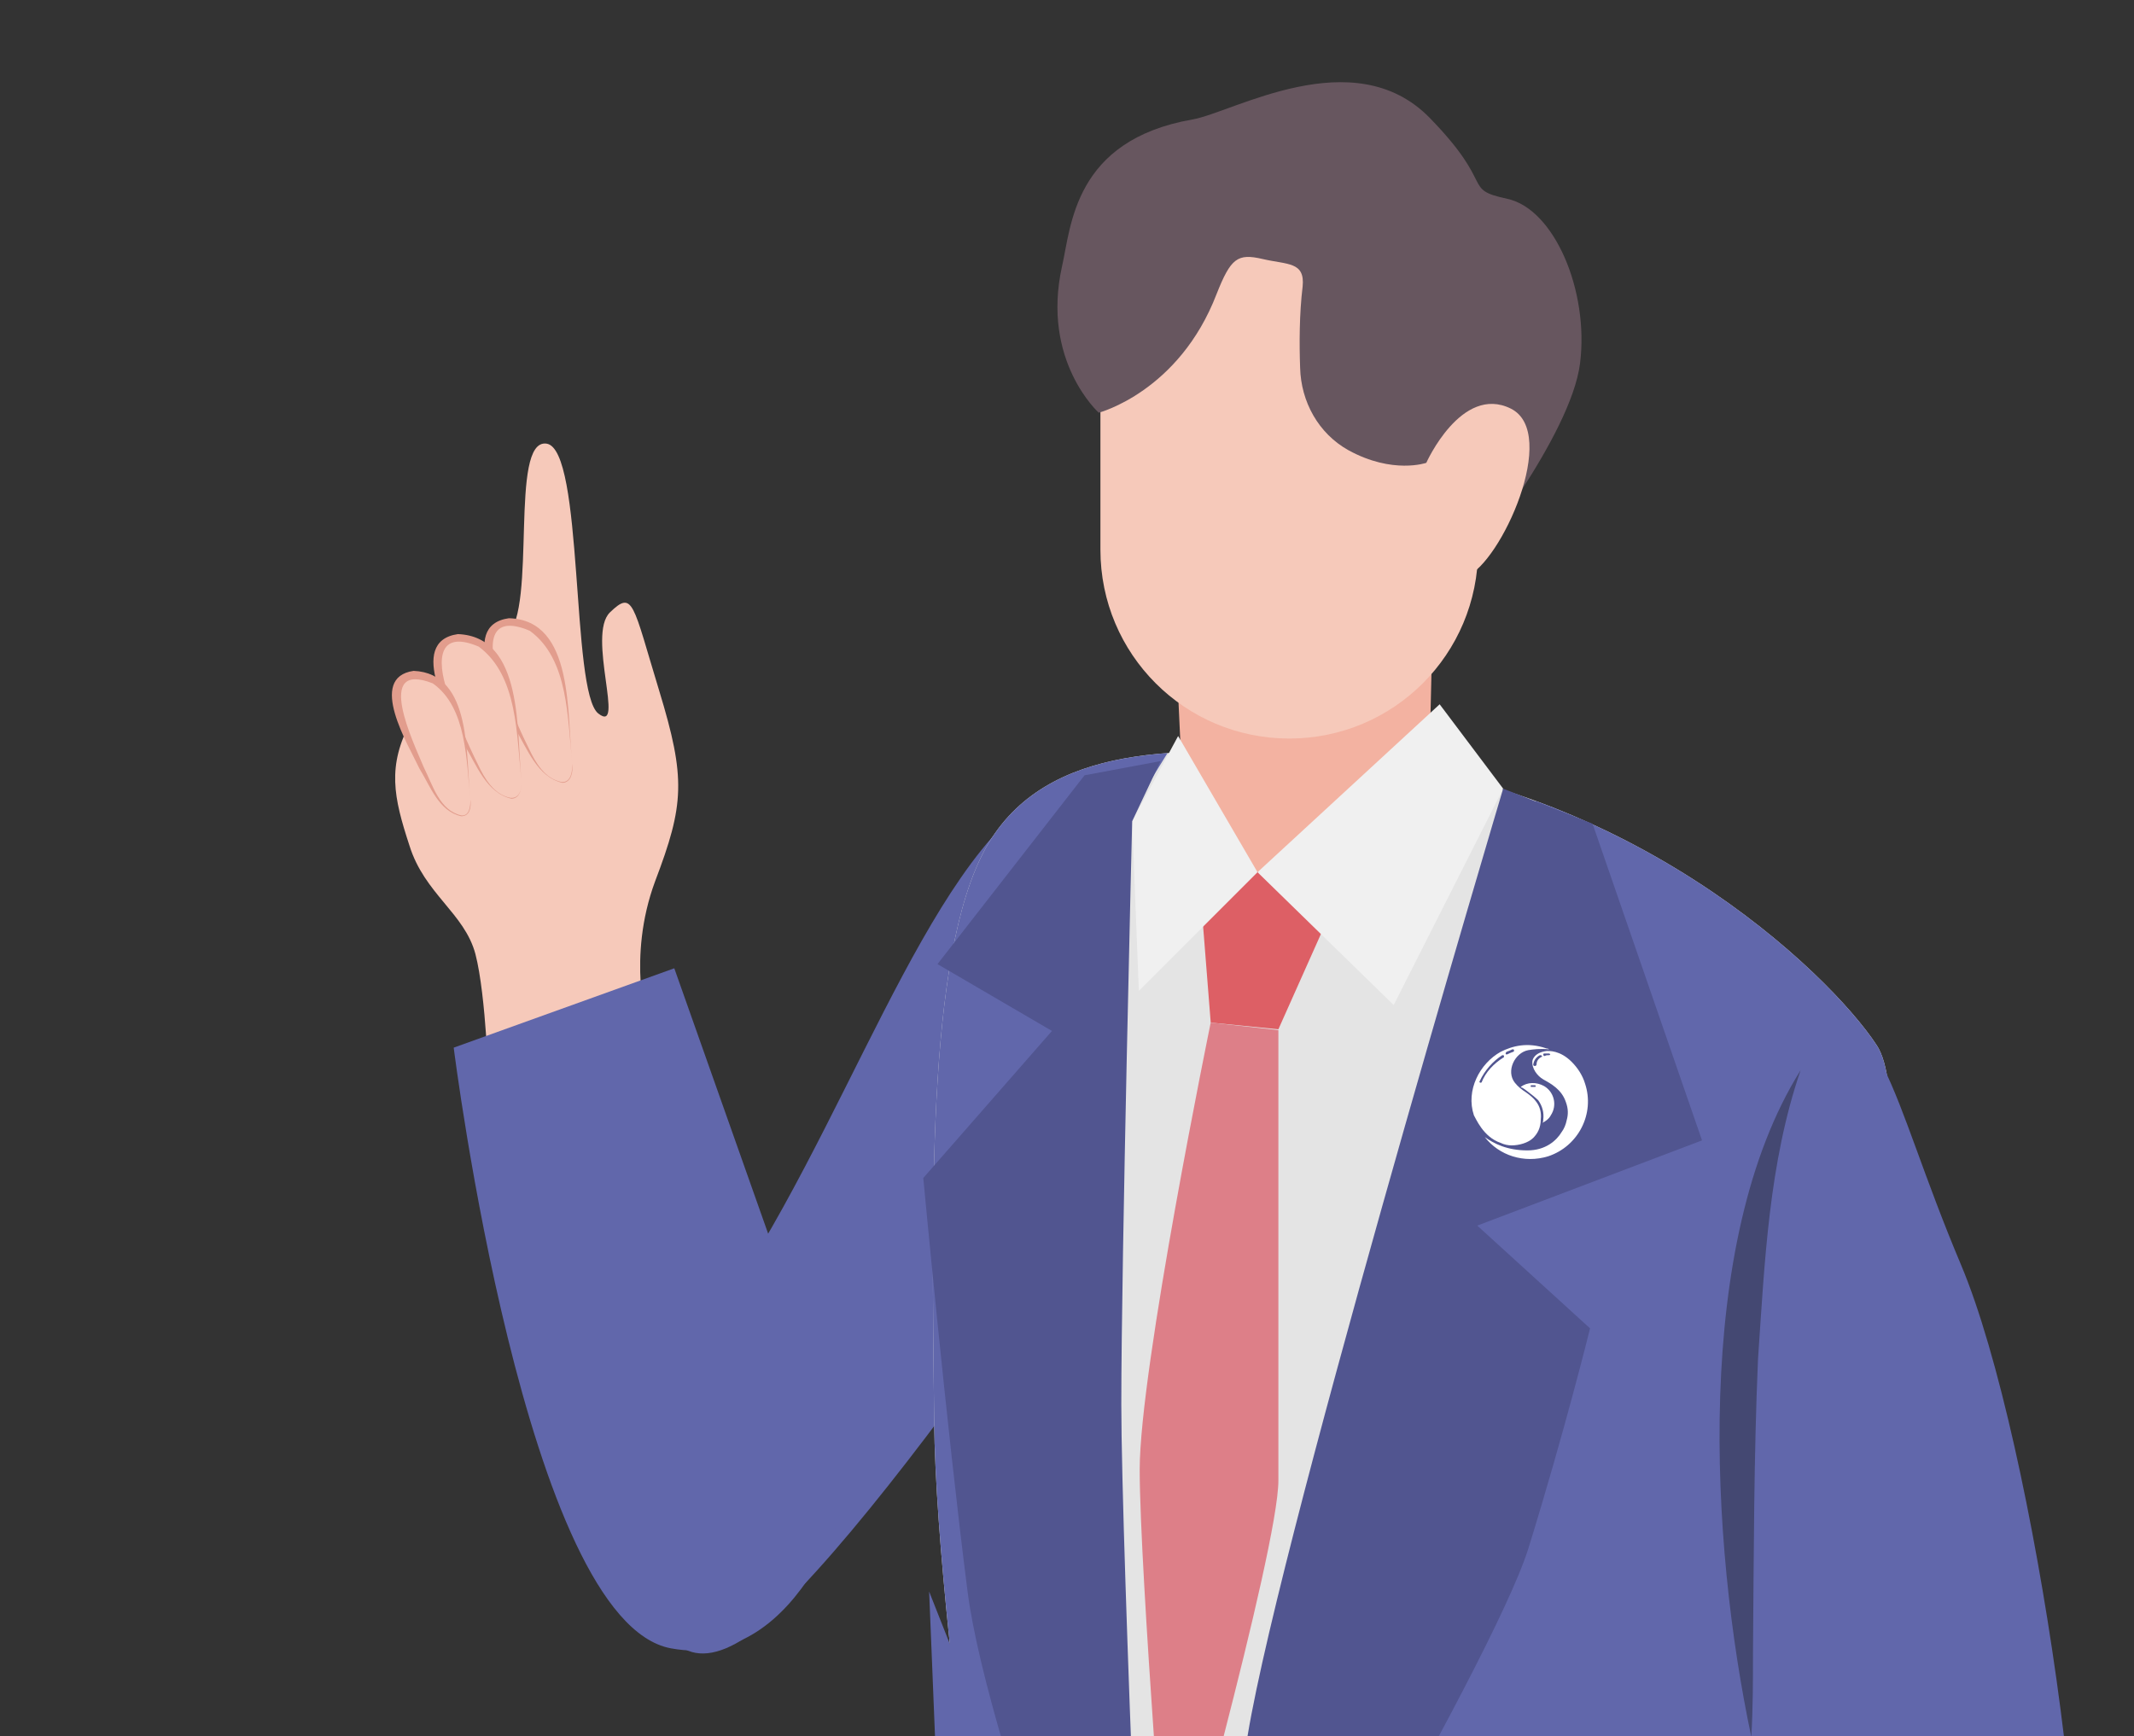 <?xml version="1.0" encoding="utf-8"?>
<!-- Generator: Adobe Illustrator 27.0.0, SVG Export Plug-In . SVG Version: 6.00 Build 0)  -->
<svg version="1.1" id="レイヤー_1" xmlns="http://www.w3.org/2000/svg" xmlns:xlink="http://www.w3.org/1999/xlink" x="0px"
	 y="0px" viewBox="0 0 255.4 207.8" style="enable-background:new 0 0 255.4 207.8;" xml:space="preserve">
<rect x="0" y="0" width="255.4" height="207.8" fill="#333333" stroke="none"/>
<style type="text/css">
	.st0{clip-path:url(#SVGID_00000005947935731919887030000008483667857079978643_);}
	.st1{clip-path:url(#SVGID_00000069375340338436012570000017484903642875990455_);fill:#6167AD;}
	.st2{clip-path:url(#SVGID_00000069375340338436012570000017484903642875990455_);fill:#6268AE;}
	.st3{clip-path:url(#SVGID_00000069375340338436012570000017484903642875990455_);fill:#6269AF;}
	.st4{clip-path:url(#SVGID_00000069375340338436012570000017484903642875990455_);fill:#636AB0;}
	.st5{clip-path:url(#SVGID_00000069375340338436012570000017484903642875990455_);fill:#636BB1;}
	.st6{clip-path:url(#SVGID_00000069375340338436012570000017484903642875990455_);fill:#646CB2;}
	.st7{clip-path:url(#SVGID_00000069375340338436012570000017484903642875990455_);fill:#646DB3;}
	.st8{clip-path:url(#SVGID_00000069375340338436012570000017484903642875990455_);fill:#656EB4;}
	.st9{clip-path:url(#SVGID_00000069375340338436012570000017484903642875990455_);fill:#666FB4;}
	.st10{clip-path:url(#SVGID_00000069375340338436012570000017484903642875990455_);fill:#6670B5;}
	.st11{clip-path:url(#SVGID_00000069375340338436012570000017484903642875990455_);fill:#6771B6;}
	.st12{clip-path:url(#SVGID_00000069375340338436012570000017484903642875990455_);fill:#6772B7;}
	.st13{clip-path:url(#SVGID_00000069375340338436012570000017484903642875990455_);fill:#6873B8;}
	.st14{clip-path:url(#SVGID_00000069375340338436012570000017484903642875990455_);fill:#6974B9;}
	.st15{clip-path:url(#SVGID_00000069375340338436012570000017484903642875990455_);fill:#6975BA;}
	.st16{clip-path:url(#SVGID_00000069375340338436012570000017484903642875990455_);fill:#6A76BB;}
	.st17{clip-path:url(#SVGID_00000069375340338436012570000017484903642875990455_);fill:#6A77BC;}
	.st18{clip-path:url(#SVGID_00000069375340338436012570000017484903642875990455_);fill:#6B78BD;}
	.st19{clip-path:url(#SVGID_00000069375340338436012570000017484903642875990455_);fill:#6B79BE;}
	.st20{clip-path:url(#SVGID_00000069375340338436012570000017484903642875990455_);fill:#6C7ABF;}
	.st21{clip-path:url(#SVGID_00000069375340338436012570000017484903642875990455_);fill:#6D7BC0;}
	.st22{clip-path:url(#SVGID_00000069375340338436012570000017484903642875990455_);fill:#6D7CC1;}
	.st23{clip-path:url(#SVGID_00000069375340338436012570000017484903642875990455_);fill:#6E7DC2;}
	.st24{clip-path:url(#SVGID_00000069375340338436012570000017484903642875990455_);fill:#6E7EC3;}
	.st25{clip-path:url(#SVGID_00000069375340338436012570000017484903642875990455_);fill:#6F7FC3;}
	.st26{clip-path:url(#SVGID_00000069375340338436012570000017484903642875990455_);fill:#7080C4;}
	.st27{clip-path:url(#SVGID_00000069375340338436012570000017484903642875990455_);fill:#7081C5;}
	.st28{clip-path:url(#SVGID_00000069375340338436012570000017484903642875990455_);fill:#7182C6;}
	.st29{clip-path:url(#SVGID_00000069375340338436012570000017484903642875990455_);fill:#7183C7;}
	.st30{clip-path:url(#SVGID_00000069375340338436012570000017484903642875990455_);fill:#7284C8;}
	.st31{clip-path:url(#SVGID_00000069375340338436012570000017484903642875990455_);fill:#7285C9;}
	.st32{clip-path:url(#SVGID_00000069375340338436012570000017484903642875990455_);fill:#7386CA;}
	.st33{clip-path:url(#SVGID_00000069375340338436012570000017484903642875990455_);fill:#7487CB;}
	.st34{clip-path:url(#SVGID_00000069375340338436012570000017484903642875990455_);fill:#7488CC;}
	.st35{clip-path:url(#SVGID_00000069375340338436012570000017484903642875990455_);fill:#7589CD;}
	.st36{clip-path:url(#SVGID_00000069375340338436012570000017484903642875990455_);fill:#758ACE;}
	.st37{clip-path:url(#SVGID_00000069375340338436012570000017484903642875990455_);fill:#768BCF;}
	.st38{clip-path:url(#SVGID_00000069375340338436012570000017484903642875990455_);fill:#778CD0;}
	.st39{clip-path:url(#SVGID_00000069375340338436012570000017484903642875990455_);fill:#778DD1;}
	.st40{clip-path:url(#SVGID_00000069375340338436012570000017484903642875990455_);fill:#788ED2;}
	.st41{clip-path:url(#SVGID_00000069375340338436012570000017484903642875990455_);fill:#7890D2;}
	.st42{clip-path:url(#SVGID_00000069375340338436012570000017484903642875990455_);fill:#7991D3;}
	.st43{clip-path:url(#SVGID_00000069375340338436012570000017484903642875990455_);fill:#7992D4;}
	.st44{clip-path:url(#SVGID_00000069375340338436012570000017484903642875990455_);fill:#7A93D5;}
	.st45{clip-path:url(#SVGID_00000069375340338436012570000017484903642875990455_);fill:#7B94D6;}
	.st46{clip-path:url(#SVGID_00000069375340338436012570000017484903642875990455_);fill:#7B95D7;}
	.st47{clip-path:url(#SVGID_00000069375340338436012570000017484903642875990455_);fill:#7C96D8;}
	.st48{clip-path:url(#SVGID_00000069375340338436012570000017484903642875990455_);fill:#7C97D9;}
	.st49{clip-path:url(#SVGID_00000069375340338436012570000017484903642875990455_);fill:#7D98DA;}
	.st50{clip-path:url(#SVGID_00000069375340338436012570000017484903642875990455_);fill:#7E99DB;}
	.st51{clip-path:url(#SVGID_00000069375340338436012570000017484903642875990455_);fill:#7E9ADC;}
	.st52{clip-path:url(#SVGID_00000069375340338436012570000017484903642875990455_);fill:#7F9BDD;}
	.st53{clip-path:url(#SVGID_00000069375340338436012570000017484903642875990455_);fill:#7F9CDE;}
	.st54{clip-path:url(#SVGID_00000069375340338436012570000017484903642875990455_);fill:#809DDF;}
	.st55{clip-path:url(#SVGID_00000069375340338436012570000017484903642875990455_);fill:#809EE0;}
	.st56{clip-path:url(#SVGID_00000069375340338436012570000017484903642875990455_);fill:#819FE1;}
	.st57{clip-path:url(#SVGID_00000069375340338436012570000017484903642875990455_);fill:#82A0E1;}
	.st58{clip-path:url(#SVGID_00000069375340338436012570000017484903642875990455_);fill:#82A1E2;}
	.st59{clip-path:url(#SVGID_00000069375340338436012570000017484903642875990455_);fill:#83A2E3;}
	.st60{clip-path:url(#SVGID_00000069375340338436012570000017484903642875990455_);fill:#83A3E4;}
	.st61{clip-path:url(#SVGID_00000069375340338436012570000017484903642875990455_);fill:#84A4E5;}
	.st62{clip-path:url(#SVGID_00000069375340338436012570000017484903642875990455_);fill:#85A5E6;}
	.st63{clip-path:url(#SVGID_00000069375340338436012570000017484903642875990455_);fill:#85A6E7;}
	.st64{clip-path:url(#SVGID_00000069375340338436012570000017484903642875990455_);fill:#86A7E8;}
	.st65{clip-path:url(#SVGID_00000069375340338436012570000017484903642875990455_);fill:#86A8E9;}
	.st66{clip-path:url(#SVGID_00000069375340338436012570000017484903642875990455_);fill:#87A9EA;}
	.st67{clip-path:url(#SVGID_00000069375340338436012570000017484903642875990455_);fill:#87AAEB;}
	.st68{clip-path:url(#SVGID_00000069375340338436012570000017484903642875990455_);fill:#88ABEC;}
	.st69{clip-path:url(#SVGID_00000069375340338436012570000017484903642875990455_);fill:#89ACED;}
	.st70{clip-path:url(#SVGID_00000069375340338436012570000017484903642875990455_);fill:#89ADEE;}
	.st71{clip-path:url(#SVGID_00000069375340338436012570000017484903642875990455_);fill:#8AAEEF;}
	.st72{clip-path:url(#SVGID_00000069375340338436012570000017484903642875990455_);fill:#8AAFF0;}
	.st73{clip-path:url(#SVGID_00000069375340338436012570000017484903642875990455_);fill:#8BB0F0;}
	.st74{clip-path:url(#SVGID_00000069375340338436012570000017484903642875990455_);fill:#8CB1F1;}
	.st75{clip-path:url(#SVGID_00000069375340338436012570000017484903642875990455_);fill:#8CB2F2;}
	.st76{clip-path:url(#SVGID_00000069375340338436012570000017484903642875990455_);fill:#8DB3F3;}
	.st77{clip-path:url(#SVGID_00000069375340338436012570000017484903642875990455_);fill:#8DB4F4;}
	.st78{clip-path:url(#SVGID_00000069375340338436012570000017484903642875990455_);fill:#8EB5F5;}
	.st79{clip-path:url(#SVGID_00000069375340338436012570000017484903642875990455_);fill:#8EB6F6;}
	.st80{clip-path:url(#SVGID_00000069375340338436012570000017484903642875990455_);fill:#8FB7F7;}
	.st81{fill:#7FA1E5;}
	.st82{fill:#B3B3B3;}
	.st83{fill:#6167AD;}
	.st84{fill:#93ACE5;}
	.st85{fill:#575B9B;}
	.st86{fill:#515592;}
	.st87{fill:#F8CBBC;}
	.st88{fill:#E1E2E2;}
	.st89{fill:#76B8E5;}
	.st90{fill:#4AA0D9;}
	.st91{opacity:0.32;clip-path:url(#SVGID_00000167370444415569268480000004280536195638762672_);}
	.st92{fill:#DBDCDC;}
	.st93{fill:#F7F7F7;}
	.st94{fill:none;}
	.st95{opacity:0.3;}
	.st96{fill:#8890AA;}
	.st97{fill:#999999;}
	.st98{fill:#E6E6E6;}
	.st99{fill:#F2F2F2;}
	.st100{fill:#E2E6F4;}
	.st101{fill:#CAD2EA;}
	.st102{clip-path:url(#SVGID_00000053542273575033713280000013233288351708888472_);}
	.st103{fill:#F5C8B9;}
	.st104{fill:#3B4472;}
	.st105{fill:#6F6F6F;}
	.st106{fill:#DDDDDD;}
	.st107{fill:#EBF0F7;}
	.st108{fill:#90A9E2;}
	.st109{fill:#545252;}
	.st110{fill:#FFFFFF;}
	.st111{clip-path:url(#SVGID_00000015343562470077728560000005510908433199492024_);}
	.st112{fill:#E2E2E2;}
	.st113{fill:#BCC1CE;}
	.st114{fill:#858FDD;}
	.st115{fill:#51558F;}
	.st116{fill:#7BB2B1;}
	.st117{fill:#529393;}
	.st118{clip-path:url(#SVGID_00000152982684128993501670000005428172242046766489_);}
	.st119{clip-path:url(#SVGID_00000117668703954021625890000014543674906293791132_);}
	.st120{fill:#A8AEBA;}
	.st121{clip-path:url(#SVGID_00000170248885638120627800000012120617202937493397_);}
	.st122{fill:#BFC0C0;}
	.st123{fill:#DADBDB;}
	.st124{fill:#6167AC;}
	.st125{fill:#CFD0D0;}
	.st126{fill:#D1D1D2;}
	.st127{opacity:0.87;}
	.st128{fill:#8194BB;}
	.st129{clip-path:url(#SVGID_00000180362085526960956240000004766436205330085504_);}
	.st130{fill:#E3E3E3;}
	.st131{fill:#6A71AD;}
	.st132{fill:#B0B0B0;}
	.st133{opacity:0.2;clip-path:url(#SVGID_00000158027424778433654720000010619088200770738573_);}
	.st134{fill:#7790BE;}
	.st135{fill:#EDEDEE;}
	.st136{fill:#333333;}
	.st137{fill:#9D9D9E;}
	.st138{fill:#484545;}
	.st139{fill:#3D3D3D;}
	.st140{fill:#C9C9C9;}
	.st141{opacity:0.4;clip-path:url(#SVGID_00000142168133306040485020000010081205321803506867_);}
	.st142{fill:#4D4D4D;}
	.st143{clip-path:url(#SVGID_00000066494323447847110000000007691805780002178975_);}
	.st144{fill:#564740;}
	.st145{fill:#F6F6F6;}
	.st146{fill:#C5A08E;}
	.st147{fill:#3E3A39;}
	.st148{fill:#5394CF;}
	.st149{opacity:0.35;clip-path:url(#SVGID_00000057112519983607684310000000452603431396731064_);}
	.st150{fill:#B7C3DD;}
	.st151{fill:#EEEEEF;}
	.st152{fill:#666666;}
	.st153{fill:url(#SVGID_00000183931492882651680570000010132320776908733630_);}
	.st154{fill:#DFEEFA;}
	.st155{fill:#00A0FF;}
	.st156{fill:#CBE9FA;}
	.st157{clip-path:url(#SVGID_00000158011657835414598550000000969622090636538006_);}
	.st158{fill:#F6C9BA;}
	.st159{fill:#E29D8D;}
	.st160{fill:#62544A;}
	.st161{fill:#424777;}
	.st162{fill:#736357;}
	.st163{fill:#515590;}
	.st164{fill:#6167AB;}
	.st165{fill:#E4E4E4;}
	.st166{fill:#DD5F65;}
	.st167{fill:#DD7F88;}
	.st168{clip-path:url(#SVGID_00000091001719113780025100000010587917162119904148_);}
	.st169{fill:#F3B2A1;}
	.st170{fill:#67565F;}
	.st171{fill:#F0F0F0;}
	.st172{fill:#444872;}
	.st173{clip-path:url(#SVGID_00000079445124438828749930000010331864919175376537_);}
	.st174{fill:#5E6382;}
	.st175{fill:#454761;}
	.st176{fill:#555875;}
	.st177{fill:#5B6372;}
	.st178{opacity:0.22;clip-path:url(#SVGID_00000109747047747021362700000009126271031900524976_);}
	.st179{fill:#BEA090;}
	.st180{fill:#6D7687;}
	.st181{opacity:0.22;clip-path:url(#SVGID_00000002366815955531326980000004336249533843933631_);}
	.st182{fill:#5F93C5;}
	.st183{fill:#4678AF;}
	.st184{opacity:0.32;clip-path:url(#SVGID_00000159457028469276999280000015642117445141631919_);}
	.st185{fill:#778194;}
	.st186{fill:#ADADAD;}
	.st187{fill:#FF7B80;}
	.st188{fill:#005FAF;}
	.st189{fill:none;stroke:#005FAF;stroke-width:1.807;stroke-linecap:round;stroke-miterlimit:10;}
</style>
<g>
	<g>
		<defs>
			<rect id="SVGID_00000020393864006443346260000016519258426815435695_" x="36.3" y="-3.7" width="220.9" height="211.6"/>
		</defs>
		<clipPath id="SVGID_00000148629377819388184010000017689019118752042889_">
			<use xlink:href="#SVGID_00000020393864006443346260000016519258426815435695_"  style="overflow:visible;"/>
		</clipPath>
		<g style="clip-path:url(#SVGID_00000148629377819388184010000017689019118752042889_);">
			<g>
				<g>
					<g>
						<path class="st158" d="M77.5,122.8c0,0-2.5-8.1,0.9-17.3c3.5-9.2,3.7-12.3,0.5-22.8s-3.1-12.1-5.9-9.4s1.9,14.7-1.4,12.1
							c-3.3-2.6-1.7-31.7-6.2-32.3s-1.1,19.6-4.7,23c-3.5,3.4-8.5,4.9-11.5,10.2c-2.9,5.4-2.1,9.1-0.2,14.9c1.8,5.8,6.6,8.1,7.9,13
							c1.3,5,1.6,16,1.6,16L77.5,122.8z"/>
					</g>
					<g>
						<g>
							<path class="st158" d="M68.5,91.4c-0.3-6.1-1.1-15.2-5.5-16.6s-5.1,1.6-4.1,4.9C59.7,83,62.7,89,64,91.1
								C65.3,93.2,68.7,95.4,68.5,91.4z"/>
						</g>
						<g>
							<path class="st159" d="M68.5,91.4c0.1,0.9-0.1,2.3-1.2,2.3c-3-0.7-4.2-4.1-5.6-6.4c-1.5-3.1-7.1-12.4-0.8-13.3
								C68.8,74.2,67.8,85.7,68.5,91.4L68.5,91.4z M68.5,91.4c-0.6-5.3-0.4-12.5-5.1-15.9c-5.4-2.3-4.9,2.5-3.5,6.1
								c1,2.7,2.1,5.4,3.4,8c0.8,1.7,1.9,3.6,3.9,4C68.4,93.7,68.5,92.2,68.5,91.4L68.5,91.4z"/>
						</g>
					</g>
					<g>
						<g>
							<path class="st158" d="M62.4,93.3c-0.3-6.1-1.1-15.2-5.5-16.6c-4.4-1.4-5.1,1.6-4.1,4.9c0.9,3.3,3.9,9.3,5.2,11.4
								S62.6,97.3,62.4,93.3z"/>
						</g>
						<g>
							<path class="st159" d="M62.4,93.3c0.1,0.9-0.1,2.3-1.2,2.3c-3-0.7-4.2-4.1-5.6-6.4c-1.5-3.1-7.1-12.4-0.8-13.3
								C62.7,76.2,61.8,87.7,62.4,93.3L62.4,93.3z M62.4,93.3C61.8,88,62,80.9,57.3,77.4c-5.4-2.3-4.9,2.5-3.5,6.1
								c1,2.7,2.1,5.4,3.4,8c0.8,1.7,1.9,3.6,3.9,4C62.3,95.6,62.5,94.2,62.4,93.3L62.4,93.3z"/>
						</g>
					</g>
					<g>
						<g>
							<path class="st158" d="M56.3,95.7c-0.3-5.4-1-13.4-4.9-14.6c-3.9-1.3-4.5,1.4-3.6,4.3c0.8,2.9,3.4,8.2,4.6,10
								S56.5,99.2,56.3,95.7z"/>
						</g>
						<g>
							<path class="st159" d="M56.3,95.7c0.1,0.8,0,2-1.1,2c-2.7-0.6-3.7-3.6-5-5.7c-1.3-2.8-6.3-10.9-0.7-11.7
								C56.6,80.6,55.7,90.7,56.3,95.7L56.3,95.7z M56.3,95.7c-0.5-4.6-0.4-11-4.5-13.9c-7.1-2.8-2.3,7.1-1.1,10
								c1.1,2.2,1.9,5.2,4.5,5.8C56.2,97.7,56.3,96.5,56.3,95.7L56.3,95.7z"/>
						</g>
					</g>
				</g>
				<g>
					<path class="st164" d="M91.1,149.1c14.3-24.2,23.7-54.4,39.9-56.5c16.2-2.1,18.3,12.9,16,22.8s-43.5,70.9-57.6,80.5
						S73.2,179.3,91.1,149.1z"/>
				</g>
				<g>
					<path class="st165" d="M158.4,90.5c35.9,2.2,60.5,25.9,66.2,34.6c5.7,8.6-4.8,56.6-9.5,73.3c-4.8,16.7-8,86.2-8,86.2
						s-26.8,2.7-45-0.3s-39.6-23-39.6-23s-10.4-63.5-10.7-91.2c-0.3-27.7-0.9-57.8,6.9-69.8S143.5,89.6,158.4,90.5z"/>
				</g>
				<g>
					<polygon class="st166" points="143.4,103.4 160.9,105.5 153,123.2 144.9,122.4 					"/>
				</g>
				<g>
					<path class="st167" d="M144.9,122.4l8.1,0.9c0,0,0,45.6,0,53.9s-13.1,55-13.1,55s-3.5-44.2-3.5-56.3S144.9,122.4,144.9,122.4z"
						/>
				</g>
				<g>
					<defs>
						<path id="SVGID_00000133521795978439709830000017734356323500518546_" d="M158.4,90.5c35.9,2.2,60.5,25.9,66.2,34.6
							c5.7,8.6-4.8,56.6-9.5,73.3c-4.8,16.7-8,86.2-8,86.2s-26.8,2.7-45-0.3s-39.6-23-39.6-23s-10.4-63.5-10.7-91.2
							c-0.3-27.7-0.9-57.8,6.9-69.8S143.5,89.6,158.4,90.5z"/>
					</defs>
					<clipPath id="SVGID_00000060027053246306958200000000111601596930811044_">
						<use xlink:href="#SVGID_00000133521795978439709830000017734356323500518546_"  style="overflow:visible;"/>
					</clipPath>
					<g style="clip-path:url(#SVGID_00000060027053246306958200000000111601596930811044_);">
						<path class="st164" d="M188.3,81.6c0,0-13.4,35.8-13.4,72.6S162,284.3,162,284.3l40,8.1l37.1-18.2l-4.8-143.1L204.1,84
							L188.3,81.6z"/>
					</g>
					<g style="clip-path:url(#SVGID_00000060027053246306958200000000111601596930811044_);">
						<path class="st164" d="M141,88.1c0,0-5.5,8.7-5.7,9.7c-7.8,31.2,1.4,138.5,1.4,152.2c0,16.2-14.1,9.1-14.1,9.1L99.9,202
							l-16.2-84.3l32-37.5L141,88.1z"/>
					</g>
				</g>
				<g>
					<path class="st164" d="M214.1,120.4c0,0-11.9,10.7-14,17.9c-2.1,7.2,14,94.2,22.4,106.4c8.3,12.2,20.6,6.9,25-2.7
						c4.5-9.5-3.9-69.5-12.8-90.6S225.7,119.8,214.1,120.4z"/>
				</g>
				<g>
					<path class="st164" d="M145,255.6c0,0,7.1,32.5,18.9,38.5c11.8,6,53.7,8.3,56.3,6.9c2.6-1.4-9.2-58-9.2-68
						c0-10-11.2-46.8-11.2-46.8h-31.6L145,255.6z"/>
				</g>
				<g>
					<path class="st164" d="M137.5,257.1c0,7.2-3.2,14.6-5.7,18.4c-2.6,3.7-27.2,4.8-25.4-0.6c1.7-5.5,7.1-20.3,7.1-24.4
						s-2.3-60-2.3-60L137.5,257.1z"/>
				</g>
				<g>
					<path class="st169" d="M140.7,76.6l0.9,19.4c0,0,0.4,8.9,13.3,8.7c12.9-0.2,16.1-11.3,16.1-11.3l0.2-7.7l0.3-12.8L140.7,76.6z"
						/>
				</g>
				<g>
					<path class="st164" d="M80.3,197.3c-17.4-3.2-26-71.9-26-71.9l26.4-9.5l21.5,60.8C102.2,176.7,96.4,200.3,80.3,197.3z"/>
				</g>
				<g>
					<path class="st158" d="M154.3,88.4L154.3,88.4c-12.5,0-22.6-10.1-22.6-22.6V45.3c0-12.5,10.1-22.6,22.6-22.6h0
						c12.5,0,22.6,10.1,22.6,22.6v20.5C176.9,78.3,166.8,88.4,154.3,88.4z"/>
				</g>
				<g>
					<path class="st170" d="M170.7,55.4c0,0-4,1.4-9.3-1.5c-3.6-2-5.7-5.8-5.8-9.9c-0.1-2.8-0.1-6.4,0.3-9.7c0.3-3-1.8-2.6-4.8-3.3
						c-3-0.7-3.8-0.1-5.5,4.2c-4.5,11.7-14.1,14.2-14.1,14.2s-6.9-6.2-4.4-17.5c1.1-4.8,1.4-15.1,15.6-17.6
						c4.8-0.8,19.3-9.5,28.4-0.2c8,8.2,3.8,8.5,9.3,9.7c5.6,1.2,9.8,11,8.7,19.7S176,67.2,176,67.2L170.7,55.4z"/>
				</g>
				<g>
					<path class="st158" d="M170.7,55.4c0,0,4.2-9.4,10.1-6.5c5.9,2.9-1.2,18.5-5.3,20.1c-4.2,1.6-4,0.7-4,0.7L170.7,55.4z"/>
				</g>
				<g>
					<polygon class="st171" points="172.3,84.3 150.5,104.4 166.8,120.3 179.9,94.4 					"/>
				</g>
				<g>
					<polygon class="st171" points="150.5,104.4 136.3,118.6 135.5,98.3 141,88.1 					"/>
				</g>
				<g>
					<path class="st163" d="M179.9,94.4c0,0-28.3,94.8-30.9,115.5s-4,45.7-4,45.7s33.4-56,37.9-70.2c4.4-14.2,7.4-26.4,7.4-26.4
						l-13.5-12.3l26.9-10.2l-13.1-37.9L179.9,94.4z"/>
				</g>
				<g>
					<path class="st163" d="M135.5,98.3c0,0-1.3,52.5-1.3,69.8s3.2,90.4,3.2,90.4s-19.1-48.5-21.6-68s-5.3-49.5-5.3-49.5l15.4-17.6
						l-13.7-8l17.6-22.6l9.1-1.7L135.5,98.3z"/>
				</g>
				<g>
					<path class="st172" d="M215.5,128.1c-12.9,20.6-10.8,56.7-5.9,79.8c0.2-3.4,0.2-6.8,0.2-10.1c0.1-11.7,0.1-23.5,0.6-35.1
						C211.2,151,211.7,139.2,215.5,128.1L215.5,128.1z"/>
				</g>
			</g>
		</g>
	</g>
	<g>
		<g>
			<g>
				<path class="st110" d="M189.7,129.7c-0.3-1-0.9-1.9-1.6-2.6c-1.4-1.4-2.7-1.3-3-1.3c-1.6,0.2-1.7,1.2-1.7,1.2l0,0
					c-0.1,0.9,0.6,1.8,1.3,2.2c0.9,0.5,2.2,1.2,2.7,2.7c0.3,0.8,0.3,1.5,0.1,2.2l0,0l0,0c-0.1,0.5-0.3,1-0.6,1.4
					c-0.6,1-1.9,2.2-4.1,2.2c-2.4,0-4-0.8-5.1-1.6c1.7,2.2,4.7,3.2,7.6,2.3C188.9,137.2,190.9,133.3,189.7,129.7z M184.5,126.5
					c-0.6,0.3-0.6,0.8-0.6,0.9v0c0,0.1-0.1,0.2-0.2,0.2c-0.1,0-0.2-0.1-0.2-0.1c0,0,0-0.8,0.8-1.2c0.1,0,0.2,0,0.2,0.1
					C184.6,126.3,184.6,126.4,184.5,126.5z M185.4,126.3c-0.2,0-0.4,0-0.5,0.1h0c-0.1,0-0.1,0-0.2-0.1c0-0.1,0-0.2,0.1-0.2
					c0.2,0,0.4,0,0.6,0c0.1,0,0.1,0.1,0.1,0.1C185.6,126.2,185.5,126.3,185.4,126.3z"/>
			</g>
			<g>
				<path class="st110" d="M182.5,130.4L182.5,130.4L182.5,130.4c0.1,0.1,0.3,0.2,0.4,0.3c0.4,0.3,0.9,0.7,1.2,1
					c0.5,0.7,0.7,1.5,0.6,2.3c0,0.1,0,0.3-0.1,0.4c0.4-0.2,0.8-0.5,1-0.9c0.8-1.2,0.4-2.8-0.8-3.5c-0.9-0.5-2-0.5-2.8,0.1
					c0,0,0.1,0.1,0.2,0.1L182.5,130.4 M183.7,130.1L183.7,130.1c-0.1,0-0.3,0-0.4,0c-0.1,0-0.1,0-0.1-0.1c0-0.1,0-0.1,0.1-0.1
					c0.1,0,0.3,0,0.4,0c0.1,0,0.1,0.1,0.1,0.1C183.8,130,183.8,130.1,183.7,130.1z"/>
			</g>
			<g>
				<path class="st110" d="M179.6,136.8c0.4,0.2,0.9,0.3,1.3,0.3c0.9,0,2-0.3,2.6-0.9c0.5-0.5,0.9-1.2,0.9-2.2
					c0.1-0.8-0.1-1.6-0.6-2.2c-0.2-0.3-0.8-0.8-1.1-1c-0.6-0.4-1-0.7-1.4-1.2c-1.1-1.4,0-3.6,1.6-3.9c0.6-0.1,1.4-0.2,2.5-0.1
					c0,0-0.1-0.1-0.3-0.1c-2.3-0.8-4.1-0.3-5.5,0.4c-2.5,1.4-4.2,4.6-3.2,7.6C176.6,133.8,177.5,136.1,179.6,136.8z M180.3,125.9
					c0.3-0.1,0.5-0.2,0.7-0.3c0.1,0,0.2,0,0.2,0.1c0,0.1,0,0.2-0.1,0.2c-0.3,0.1-0.5,0.2-0.7,0.3c0,0,0,0-0.1,0
					c-0.1,0-0.1,0-0.1-0.1C180.2,126.1,180.2,126,180.3,125.9z M177.2,129.6C177.2,129.6,177.2,129.6,177.2,129.6
					c-0.1,0-0.2-0.1-0.1-0.2c0.6-1.3,1.6-2.4,2.7-3.1c0.1,0,0.2,0,0.2,0.1c0,0.1,0,0.2-0.1,0.2c-1.1,0.7-2.1,1.7-2.6,3
					C177.3,129.5,177.3,129.6,177.2,129.6z"/>
			</g>
		</g>
	</g>
</g>
</svg>
